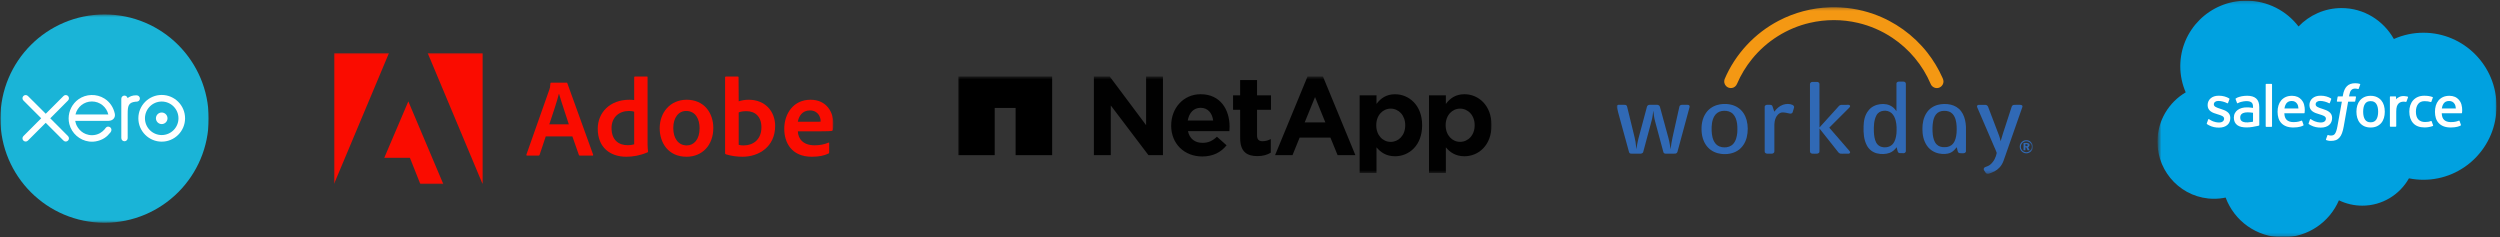 <svg width="801" height="76" viewBox="0 0 801 76" fill="none" xmlns="http://www.w3.org/2000/svg">
<rect x="0" y="0" width="801" height="76" fill="#333333" stroke="none"/>
<mask id="mask0_1275_1718" style="mask-type:luminance" maskUnits="userSpaceOnUse" x="0" y="4" width="67" height="68">
<path d="M67 4.5H0V71.5H67V4.5Z" fill="white"/>
</mask>
<g mask="url(#mask0_1275_1718)">
<mask id="mask1_1275_1718" style="mask-type:luminance" maskUnits="userSpaceOnUse" x="-15" y="-11" width="97" height="98">
<path d="M-14.746 -10.323H81.805V86.228H-14.746V-10.323Z" fill="white"/>
</mask>
<g mask="url(#mask1_1275_1718)">
<path d="M33.499 71.372C51.93 71.372 66.871 56.431 66.871 38C66.871 19.569 51.93 4.628 33.499 4.628C15.068 4.628 0.127 19.569 0.127 38C0.127 56.431 15.068 71.372 33.499 71.372Z" fill="#1AB4D7"/>
<path d="M16.103 37.904L21.798 32.194C21.987 32.002 22.092 31.747 22.092 31.477C22.092 30.914 21.634 30.456 21.071 30.456C20.797 30.456 20.54 30.564 20.346 30.76L14.655 36.448L8.94 30.752C8.747 30.561 8.491 30.456 8.22 30.456C7.657 30.456 7.199 30.913 7.199 31.476C7.199 31.75 7.309 32.008 7.505 32.202L13.2 37.896L7.508 43.598C7.308 43.795 7.199 44.053 7.199 44.328C7.199 44.892 7.657 45.348 8.22 45.348C8.491 45.348 8.748 45.243 8.94 45.05L14.647 39.351L20.332 45.029C20.533 45.238 20.794 45.349 21.071 45.349C21.634 45.349 22.091 44.892 22.091 44.328C22.091 44.057 21.986 43.802 21.795 43.609L16.103 37.904Z" fill="white"/>
<path d="M49.959 37.902C49.959 38.924 50.79 39.756 51.814 39.756C52.836 39.756 53.667 38.924 53.667 37.902C53.667 36.879 52.836 36.047 51.814 36.047C50.79 36.047 49.959 36.879 49.959 37.902Z" fill="white"/>
<path d="M46.443 37.903C46.443 34.942 48.851 32.532 51.813 32.532C54.773 32.532 57.182 34.942 57.182 37.903C57.182 40.863 54.773 43.271 51.813 43.271C48.851 43.271 46.443 40.863 46.443 37.903ZM44.33 37.903C44.33 42.028 47.687 45.384 51.813 45.384C55.939 45.384 59.297 42.028 59.297 37.903C59.297 33.777 55.939 30.42 51.813 30.42C47.687 30.42 44.33 33.777 44.33 37.903Z" fill="white"/>
<path d="M43.798 30.548L43.484 30.547C42.542 30.547 41.633 30.844 40.874 31.429C40.774 30.971 40.364 30.627 39.877 30.627C39.316 30.627 38.867 31.076 38.865 31.639C38.865 31.64 38.869 44.241 38.869 44.241C38.87 44.802 39.328 45.258 39.889 45.258C40.45 45.258 40.908 44.802 40.909 44.24C40.909 44.237 40.91 36.491 40.91 36.491C40.91 33.908 41.146 32.865 43.358 32.589C43.563 32.563 43.786 32.567 43.786 32.567C44.392 32.546 44.822 32.13 44.822 31.568C44.822 31.006 44.362 30.548 43.798 30.548Z" fill="white"/>
<path d="M24.204 36.671C24.204 36.643 24.207 36.614 24.208 36.585C24.8 34.243 26.922 32.51 29.448 32.51C32.004 32.51 34.144 34.286 34.706 36.671H24.204ZM36.796 36.478C36.356 34.396 35.217 32.686 33.481 31.588C30.944 29.977 27.594 30.066 25.143 31.809C23.144 33.231 21.99 35.557 21.99 37.954C21.99 38.554 22.063 39.161 22.213 39.758C22.968 42.727 25.521 44.975 28.564 45.347C29.467 45.457 30.346 45.404 31.256 45.169C32.038 44.978 32.795 44.661 33.493 44.214C34.217 43.749 34.821 43.136 35.407 42.401C35.419 42.388 35.431 42.376 35.442 42.361C35.849 41.857 35.773 41.14 35.327 40.798C34.95 40.51 34.318 40.392 33.82 41.03C33.713 41.182 33.594 41.339 33.462 41.496C33.067 41.933 32.576 42.356 31.988 42.685C31.239 43.085 30.386 43.313 29.479 43.319C26.511 43.286 24.923 41.214 24.358 39.735C24.259 39.459 24.183 39.172 24.13 38.877C24.123 38.822 24.118 38.769 24.116 38.72C24.73 38.72 34.767 38.718 34.767 38.718C36.227 38.688 37.013 37.657 36.796 36.478Z" fill="white"/>
</g>
</g>
<mask id="mask2_1275_1718" style="mask-type:luminance" maskUnits="userSpaceOnUse" x="107" y="17" width="160" height="42">
<path d="M267 17H107V59H267V17Z" fill="white"/>
</mask>
<g mask="url(#mask2_1275_1718)">
<path d="M124.628 17H107V59L124.628 17Z" fill="#FA0C00"/>
<path d="M137.029 17H154.634V59L137.029 17Z" fill="#FA0C00"/>
<path d="M130.829 32.48L142.048 59H134.687L131.334 50.556H123.123L130.829 32.48Z" fill="#FA0C00"/>
<path d="M183.392 43.709L185.471 49.647C185.54 49.796 185.643 49.865 185.827 49.865H189.823C190.041 49.865 190.076 49.762 190.041 49.544L181.784 26.697C181.75 26.513 181.715 26.479 181.532 26.479H176.571C176.433 26.479 176.352 26.582 176.352 26.731C176.284 27.932 176.18 28.298 176.031 28.653L168.67 49.51C168.635 49.762 168.716 49.865 168.922 49.865H172.494C172.712 49.865 172.815 49.796 172.896 49.578L174.86 43.709H183.392ZM175.997 39.831C177.076 36.582 178.5 32.417 179.074 30.037H179.109C179.821 32.531 181.497 37.474 182.255 39.831H175.997Z" fill="#FA0C00"/>
<path d="M200.657 50.219C202.804 50.219 205.089 49.83 207.409 48.835C207.593 48.766 207.627 48.686 207.627 48.514C207.558 47.874 207.478 46.947 207.478 46.238V24.729C207.478 24.591 207.478 24.523 207.306 24.523H203.413C203.264 24.523 203.195 24.591 203.195 24.774V32.062C202.586 31.994 202.161 31.959 201.656 31.959C195.374 31.959 191.516 36.09 191.516 41.249C191.516 47.233 195.478 50.219 200.657 50.219ZM203.195 46.238C202.552 46.444 201.84 46.524 201.116 46.524C198.268 46.524 195.937 44.922 195.937 41.032C195.937 37.588 198.337 35.552 201.518 35.552C202.161 35.552 202.724 35.62 203.195 35.804V46.238Z" fill="#FA0C00"/>
<path d="M220.047 31.959C214.684 31.959 211.365 36.055 211.365 41.112C211.365 45.631 214.007 50.219 219.967 50.219C225.008 50.219 228.545 46.524 228.545 40.998C228.545 36.124 225.548 31.959 220.047 31.959ZM219.829 35.552C222.861 35.552 224.147 38.149 224.147 41.112C224.147 44.773 222.252 46.592 220.047 46.592C217.325 46.592 215.718 44.316 215.718 41.032C215.718 37.657 217.429 35.552 219.829 35.552Z" fill="#FA0C00"/>
<path d="M232.569 24.523C232.42 24.523 232.316 24.591 232.316 24.774V49.121C232.316 49.224 232.42 49.407 232.569 49.441C234.28 49.968 236.072 50.219 237.921 50.219C243.215 50.219 248.359 46.947 248.359 40.357C248.359 35.586 245.075 31.959 239.93 31.959C238.747 31.959 237.645 32.142 236.68 32.463L236.634 24.809C236.634 24.557 236.565 24.523 236.313 24.523H232.569ZM243.961 40.792C243.961 44.739 241.251 46.592 238.322 46.592C237.714 46.592 237.174 46.558 236.68 46.409V36.021C237.243 35.804 237.921 35.62 239.172 35.62C241.997 35.62 243.961 37.405 243.961 40.792Z" fill="#FA0C00"/>
<path d="M262.887 42.073C264.633 42.073 266.068 42.039 266.562 41.925C266.746 41.89 266.815 41.822 266.849 41.673C266.953 41.284 266.999 40.471 266.999 39.476C266.999 36.09 264.955 31.959 259.672 31.959C254.275 31.959 251.277 36.341 251.277 41.284C251.277 45.666 253.597 50.219 260.097 50.219C262.531 50.219 264.105 49.83 265.46 49.19C265.598 49.121 265.667 49.007 265.667 48.801V45.837C265.667 45.666 265.563 45.631 265.46 45.7C264.105 46.272 262.635 46.558 261.027 46.558C257.387 46.558 255.733 44.556 255.63 42.073H262.887ZM255.63 39.007C255.917 37.268 257.019 35.38 259.488 35.38C262.21 35.38 262.922 37.657 262.922 38.687C262.922 38.721 262.922 38.87 262.922 38.973C262.773 39.007 262.313 39.007 260.958 39.007H255.63Z" fill="#FA0C00"/>
</g>
<mask id="mask3_1275_1718" style="mask-type:luminance" maskUnits="userSpaceOnUse" x="307" y="24" width="171" height="32">
<path d="M478 24.5H307V55.5H478V24.5Z" fill="white"/>
</mask>
<g mask="url(#mask3_1275_1718)">
<path d="M337.109 24.5V49.71H325.403V34.586H318.706V49.71H307V24.5H337.109Z" fill="black"/>
<path fill-rule="evenodd" clip-rule="evenodd" d="M350.48 24.5H355.546L367.207 40.091V24.5H372.612V49.699H367.954L355.897 33.789V49.699H350.48V24.5ZM375.252 40.228V40.16C375.252 34.689 379.128 30.187 384.68 30.187C391.049 30.187 393.961 35.156 393.961 40.593C393.961 41.014 393.927 41.516 393.893 42.017H380.624C381.156 44.479 382.856 45.767 385.281 45.767C387.094 45.767 388.409 45.197 389.905 43.807L392.998 46.553C391.219 48.776 388.658 50.132 385.213 50.132C379.479 50.132 375.241 46.097 375.241 40.228H375.252ZM388.703 38.621C388.386 36.182 386.958 34.541 384.692 34.541C382.437 34.541 380.975 36.159 380.556 38.621H388.703ZM397.338 35.19H395.072V30.54H397.338V25.651H402.755V30.54H407.231V35.19H402.755V43.373C402.755 44.627 403.288 45.243 404.489 45.243C405.486 45.243 406.381 44.98 407.163 44.547V48.913C406.03 49.596 404.704 50.018 402.891 50.018C399.582 50.018 397.35 48.696 397.35 44.263L397.338 35.19ZM435.629 30.552H441.035V33.298C442.349 31.509 444.162 30.198 446.973 30.198C451.426 30.198 455.653 33.697 455.653 40.091V40.16C455.653 46.565 451.494 50.064 446.973 50.064C444.094 50.064 442.315 48.742 441.035 47.203V55.432H435.629V30.552ZM450.236 40.091C450.236 36.911 448.106 34.803 445.579 34.803C443.063 34.803 440.955 36.911 440.955 40.091V40.16C440.955 43.339 443.052 45.459 445.579 45.459C448.106 45.459 450.236 43.373 450.236 40.16V40.091ZM457.851 30.552H463.257V33.298C464.582 31.509 466.396 30.187 469.206 30.187C473.648 30.187 477.886 33.697 477.886 40.091V40.16C477.886 46.565 473.716 50.064 469.206 50.064C466.316 50.064 464.537 48.742 463.257 47.203V55.432H457.851V30.552ZM472.481 40.091C472.481 36.911 470.339 34.803 467.812 34.803C465.296 34.803 463.189 36.911 463.189 40.091V40.16C463.189 43.339 465.296 45.448 467.812 45.448C470.339 45.448 472.481 43.373 472.481 40.16V40.091ZM418.937 24.5H423.867L434.269 49.71H428.569L426.269 44.092H416.399L414.121 49.71H408.534L418.937 24.5ZM424.648 39.225L421.34 31.099L418.019 39.225H424.648Z" fill="#010101"/>
</g>
<mask id="mask4_1275_1718" style="mask-type:luminance" maskUnits="userSpaceOnUse" x="518" y="2" width="134" height="54">
<path d="M651.333 2.313H518V55.687H651.333V2.313Z" fill="white"/>
</mask>
<g mask="url(#mask4_1275_1718)">
<path d="M586.216 2.342C590.984 2.178 595.784 2.895 600.281 4.491C607.047 6.866 613.094 11.219 617.518 16.857C619.465 19.33 621.095 22.049 622.372 24.926C622.599 25.404 622.773 25.942 622.652 26.476C622.504 27.371 621.719 28.111 620.816 28.201C619.879 28.338 618.91 27.753 618.576 26.869C616.035 20.891 611.699 15.698 606.29 12.103C602.946 9.868 599.196 8.241 595.279 7.33C590.227 6.149 584.907 6.149 579.854 7.327C572.639 8.988 566.033 13.127 561.373 18.877C559.398 21.3 557.767 24.001 556.537 26.875C556.271 27.542 555.659 28.066 554.946 28.183C554.258 28.316 553.509 28.078 553.029 27.566C552.464 26.999 552.279 26.093 552.57 25.35C555.955 17.348 562.221 10.626 569.926 6.625C574.944 3.999 580.558 2.534 586.216 2.342Z" fill="#F49813"/>
<path d="M579.914 26.979C579.886 26.564 580.279 26.253 580.669 26.243C581.175 26.229 581.683 26.234 582.19 26.241C582.543 26.253 582.954 26.488 582.953 26.884C582.971 31.533 582.942 36.184 582.968 40.836C584.852 38.741 586.752 36.658 588.643 34.569C589.015 34.202 589.309 33.646 589.888 33.598C590.669 33.566 591.451 33.585 592.232 33.586C592.533 33.559 592.869 33.835 592.764 34.156C592.64 34.404 592.414 34.575 592.229 34.772C590.184 36.814 588.132 38.85 586.098 40.901C588.063 43.144 590 45.41 591.956 47.661C592.208 47.981 592.523 48.253 592.734 48.606C592.888 48.882 592.632 49.218 592.336 49.231C591.687 49.267 591.036 49.231 590.385 49.246C590.046 49.239 589.68 49.288 589.373 49.114C589.049 48.928 588.852 48.596 588.62 48.316C586.734 45.94 584.86 43.555 582.967 41.184C582.947 43.523 582.961 45.86 582.959 48.197C582.952 48.467 583.007 48.792 582.772 48.989C582.398 49.35 581.842 49.223 581.375 49.246C580.961 49.233 580.476 49.323 580.14 49.017C579.953 48.871 579.904 48.623 579.911 48.401C579.916 41.26 579.909 34.119 579.914 26.979Z" fill="#3069B5"/>
<path d="M571.322 33.547C572.268 33.243 573.334 33.185 574.26 33.586C574.585 33.739 574.963 34.064 574.816 34.465C574.668 34.969 574.541 35.478 574.364 35.973C574.233 36.328 573.821 36.46 573.474 36.391C572.694 36.257 571.928 35.999 571.128 36.025C570.57 36.012 570.055 36.312 569.673 36.7C569.057 37.302 568.738 38.145 568.595 38.981C568.481 39.585 568.514 40.202 568.508 40.813C568.508 43.378 568.509 45.944 568.508 48.51C568.544 48.931 568.108 49.218 567.727 49.233C567.204 49.24 566.682 49.247 566.16 49.228C565.782 49.209 565.357 48.933 565.406 48.508C565.404 43.758 565.401 39.01 565.407 34.26C565.375 33.787 565.898 33.53 566.309 33.575C566.824 33.608 567.527 33.415 567.862 33.933C568.116 34.534 568.237 35.183 568.476 35.789C569.194 34.804 570.146 33.935 571.322 33.547Z" fill="#3069B5"/>
<path d="M518 33.91C518.145 33.743 518.315 33.563 518.557 33.58C519.267 33.573 519.978 33.557 520.687 33.59C521.047 33.601 521.295 33.917 521.347 34.252C522.045 37.088 522.73 39.928 523.424 42.765C523.628 43.641 523.876 44.508 524.008 45.399C524.145 46.2 524.172 47.012 524.303 47.814C524.482 46.669 524.642 45.517 524.951 44.399C525.859 41.013 526.766 37.628 527.675 34.243C527.746 33.857 528.109 33.583 528.495 33.583C529.284 33.563 530.076 33.576 530.865 33.576C531.289 33.556 531.742 33.804 531.844 34.238C532.522 36.706 533.192 39.179 533.867 41.649C534.277 43.249 534.814 44.822 535.046 46.464C535.11 46.916 535.172 47.369 535.266 47.818C535.52 45.239 536.184 42.729 536.73 40.204C537.18 38.194 537.621 36.183 538.077 34.174C538.144 33.77 538.571 33.567 538.947 33.578C539.585 33.575 540.225 33.556 540.863 33.589C541.241 33.6 541.459 34.018 541.325 34.356C540.044 39.084 538.768 43.814 537.486 48.542C537.417 48.921 537.087 49.217 536.7 49.223C535.71 49.255 534.719 49.231 533.729 49.236C533.375 49.258 532.999 49.068 532.937 48.694C532.051 45.443 531.183 42.187 530.305 38.933C529.988 37.801 529.859 36.628 529.726 35.464C529.563 36.5 529.482 37.554 529.206 38.572C528.307 41.922 527.404 45.274 526.503 48.624C526.402 49.167 525.781 49.275 525.32 49.24C524.399 49.223 523.479 49.261 522.56 49.223C522.232 49.224 521.98 48.969 521.921 48.66C520.629 43.951 519.342 39.24 518.049 34.532C518.004 34.326 518.01 34.116 518 33.91Z" fill="#3069B5"/>
<path d="M634.061 33.589C634.733 33.577 635.408 33.575 636.079 33.589C636.488 33.594 636.873 33.874 637.001 34.265C638.162 37.297 639.314 40.335 640.473 43.369C640.715 43.985 640.884 44.627 640.992 45.279C641.472 43.479 642.11 41.728 642.67 39.952C643.293 38.032 643.917 36.111 644.543 34.19C644.636 33.856 644.954 33.628 645.293 33.6C645.841 33.559 646.393 33.594 646.943 33.58C647.264 33.584 647.647 33.546 647.892 33.804C648.051 33.938 648.017 34.162 647.951 34.336C646.097 39.625 644.248 44.917 642.396 50.208C642.074 51.089 641.827 52.011 641.309 52.804C640.565 54.011 639.361 54.88 638.037 55.351C637.574 55.494 637.097 55.812 636.599 55.633C636.246 55.543 636.111 55.176 635.922 54.907C635.787 54.662 635.537 54.435 635.589 54.13C635.613 53.828 635.855 53.583 636.141 53.502C636.699 53.309 637.267 53.097 637.719 52.702C638.818 51.773 639.498 50.398 639.757 48.998C639.581 48.377 639.256 47.805 639.021 47.204C637.253 43.094 635.485 38.984 633.712 34.876C633.605 34.607 633.448 34.351 633.418 34.059C633.422 33.739 633.789 33.598 634.061 33.589Z" fill="#3069B5"/>
<path d="M551.616 35.576C550.651 35.755 549.771 36.356 549.282 37.211C548.464 38.598 548.369 40.272 548.406 41.844C548.464 43.268 548.693 44.787 549.602 45.938C550.279 46.804 551.393 47.239 552.475 47.222C553.516 47.255 554.607 46.903 555.312 46.111C556.214 45.125 556.504 43.757 556.628 42.467C556.682 41.2 556.708 39.91 556.379 38.672C556.118 37.627 555.566 36.581 554.61 36.018C553.721 35.473 552.623 35.422 551.616 35.576ZM552.023 33.321C553.768 33.214 555.597 33.576 557.037 34.61C558.326 35.527 559.201 36.939 559.61 38.454C560.096 40.262 560.094 42.192 559.653 44.01C559.238 45.685 558.267 47.265 556.803 48.217C555.237 49.255 553.271 49.525 551.434 49.304C549.869 49.111 548.344 48.425 547.255 47.272C545.974 45.93 545.338 44.081 545.206 42.254C545.045 40.228 545.355 38.084 546.482 36.353C547.316 35.051 548.642 34.094 550.12 33.658C550.737 33.465 551.38 33.376 552.023 33.321Z" fill="#3069B5"/>
<path d="M603.505 35.494C602.549 35.556 601.625 36.106 601.198 36.979C600.364 38.594 600.347 40.474 600.388 42.25C600.455 43.411 600.581 44.609 601.121 45.657C601.487 46.362 602.151 46.919 602.937 47.09C604.138 47.379 605.552 47.135 606.406 46.185C607.229 45.248 607.5 43.974 607.627 42.769C607.714 41.394 607.719 39.991 607.378 38.646C607.143 37.746 606.747 36.848 606.034 36.223C605.351 35.622 604.399 35.39 603.505 35.494ZM607.623 26.78C607.601 26.416 607.973 26.183 608.297 26.155C608.815 26.127 609.335 26.14 609.854 26.146C610.25 26.142 610.693 26.437 610.636 26.876C610.636 34.05 610.637 41.223 610.635 48.396C610.662 48.766 610.297 49.054 609.955 49.076C609.542 49.098 609.128 49.098 608.716 49.069C608.426 49.051 608.145 48.865 608.046 48.588C607.891 48.122 607.81 47.637 607.692 47.163C607.119 47.94 606.38 48.628 605.463 48.969C604.154 49.451 602.697 49.459 601.352 49.13C600 48.805 598.823 47.877 598.171 46.654C597.147 44.788 597.026 42.593 597.09 40.511C597.127 38.733 597.466 36.856 598.625 35.444C599.499 34.248 600.931 33.562 602.378 33.382C603.724 33.185 605.184 33.412 606.299 34.227C606.826 34.598 607.247 35.096 607.624 35.615C607.614 32.671 607.616 29.726 607.623 26.78Z" fill="#3069B5"/>
<path d="M622.11 35.584C621.629 35.681 621.164 35.874 620.776 36.175C620 36.779 619.615 37.739 619.409 38.671C619.11 40.15 619.114 41.678 619.268 43.174C619.413 44.273 619.689 45.446 620.495 46.258C621.151 46.947 622.141 47.2 623.067 47.154C624.063 47.19 625.099 46.819 625.741 46.037C626.544 45.066 626.771 43.774 626.888 42.556C626.963 41.125 626.964 39.66 626.562 38.27C626.308 37.404 625.843 36.544 625.059 36.05C624.196 35.484 623.103 35.431 622.11 35.584ZM620.776 33.619C622.158 33.236 623.637 33.214 625.033 33.533C626.33 33.834 627.544 34.562 628.341 35.64C629.184 36.745 629.61 38.115 629.787 39.481C629.94 40.534 629.896 41.601 629.898 42.662C629.898 44.576 629.898 46.491 629.892 48.405C629.913 48.639 629.766 48.846 629.576 48.967C629.254 49.165 628.856 49.077 628.498 49.1C628.096 49.097 627.567 49.132 627.348 48.714C627.135 48.222 627.09 47.674 626.953 47.157C626.414 47.812 625.856 48.488 625.076 48.866C623.887 49.454 622.498 49.419 621.226 49.171C619.669 48.864 618.236 47.943 617.356 46.617C616.308 45.073 615.927 43.167 615.942 41.325C615.929 39.529 616.28 37.672 617.279 36.153C618.077 34.911 619.358 34.011 620.776 33.619Z" fill="#3069B5"/>
<path d="M648.609 45.382C647.819 45.672 647.322 46.584 647.523 47.407C647.729 48.373 648.853 49.032 649.791 48.675C650.655 48.411 651.2 47.425 650.932 46.555C650.697 45.577 649.536 44.999 648.609 45.382ZM648.719 44.969C649.187 44.895 649.697 44.89 650.132 45.107C650.872 45.444 651.405 46.239 651.324 47.066C651.386 48.052 650.556 48.934 649.609 49.093C648.543 49.319 647.396 48.547 647.179 47.484C646.898 46.413 647.642 45.209 648.719 44.969Z" fill="#3069B5"/>
<path d="M648.939 46.171C648.937 46.395 648.936 46.619 648.939 46.844C649.135 46.833 649.337 46.844 649.531 46.791C649.713 46.715 649.695 46.483 649.646 46.328C649.457 46.144 649.177 46.192 648.939 46.171ZM648.346 45.806C648.913 45.839 649.548 45.679 650.059 45.995C650.47 46.304 650.271 46.976 649.806 47.119C649.94 47.473 650.127 47.802 650.297 48.14C650.082 48.144 649.871 48.148 649.66 48.151C649.508 47.839 649.358 47.523 649.213 47.208C649.12 47.205 649.029 47.204 648.939 47.202C648.937 47.517 648.937 47.833 648.937 48.148C648.737 48.145 648.541 48.142 648.344 48.141C648.345 47.362 648.343 46.584 648.346 45.806Z" fill="#3069B5"/>
</g>
<mask id="mask5_1275_1718" style="mask-type:luminance" maskUnits="userSpaceOnUse" x="691" y="0" width="110" height="76">
<path d="M800.334 0H691.334V76H800.334V0Z" fill="white"/>
</mask>
<g mask="url(#mask5_1275_1718)">
<mask id="mask6_1275_1718" style="mask-type:luminance" maskUnits="userSpaceOnUse" x="691" y="0" width="109" height="76">
<path d="M691.357 0.199H799.958V75.801H691.357V0.199Z" fill="white"/>
</mask>
<g mask="url(#mask6_1275_1718)">
<path fill-rule="evenodd" clip-rule="evenodd" d="M736.451 8.475C739.957 4.839 744.836 2.586 750.226 2.586C757.413 2.586 763.641 6.565 766.995 12.494C769.972 11.168 773.197 10.483 776.458 10.485C789.394 10.485 799.895 21.029 799.895 34.041C799.895 47.052 789.394 57.597 776.458 57.597C774.877 57.597 773.336 57.438 771.826 57.139C768.892 62.352 763.282 65.893 756.894 65.893C754.293 65.898 751.725 65.31 749.388 64.174C746.413 71.138 739.486 76.032 731.421 76.032C722.996 76.032 715.849 70.74 713.094 63.299C711.868 63.557 710.618 63.686 709.365 63.686C699.343 63.686 691.238 55.489 691.238 45.422C691.238 38.657 694.888 32.768 700.302 29.585C699.153 26.948 698.562 24.104 698.565 21.229C698.565 9.61 708.027 0.22 719.686 0.22C726.514 0.22 732.622 3.463 736.455 8.496" fill="#00A1E0"/>
</g>
<path fill-rule="evenodd" clip-rule="evenodd" d="M707.064 39.512C706.995 39.69 707.088 39.727 707.11 39.758C707.314 39.905 707.521 40.012 707.729 40.132C708.839 40.717 709.885 40.888 710.979 40.888C713.207 40.888 714.592 39.706 714.592 37.804V37.766C714.592 36.008 713.027 35.367 711.566 34.91L711.375 34.848C710.269 34.49 709.314 34.179 709.314 33.455V33.418C709.314 32.797 709.873 32.34 710.736 32.34C711.694 32.34 712.836 32.658 713.567 33.06C713.567 33.06 713.783 33.199 713.862 32.991C713.904 32.879 714.277 31.885 714.317 31.774C714.359 31.657 714.285 31.569 714.209 31.524C713.37 31.014 712.212 30.668 711.015 30.668L710.792 30.669C708.752 30.669 707.326 31.898 707.326 33.657V33.695C707.326 35.549 708.9 36.154 710.369 36.572L710.605 36.645C711.675 36.973 712.602 37.258 712.602 38.006V38.043C712.602 38.732 711.999 39.245 711.032 39.245C710.657 39.245 709.459 39.239 708.162 38.421C708.005 38.33 707.915 38.265 707.794 38.191C707.731 38.152 707.571 38.083 707.501 38.291L707.062 39.509M739.682 39.509C739.614 39.686 739.707 39.723 739.729 39.755C739.933 39.902 740.141 40.009 740.348 40.128C741.458 40.713 742.504 40.884 743.598 40.884C745.826 40.884 747.212 39.703 747.212 37.801V37.763C747.212 36.005 745.651 35.364 744.185 34.906L743.994 34.845C742.888 34.487 741.934 34.176 741.934 33.452V33.415C741.934 32.794 742.493 32.337 743.355 32.337C744.313 32.337 745.451 32.654 746.186 33.057C746.186 33.057 746.402 33.196 746.481 32.988C746.524 32.875 746.897 31.882 746.933 31.77C746.975 31.654 746.901 31.566 746.825 31.52C745.986 31.011 744.828 30.665 743.631 30.665L743.408 30.666C741.368 30.666 739.942 31.895 739.942 33.654V33.692C739.942 35.546 741.515 36.151 742.985 36.569L743.221 36.642C744.295 36.97 745.217 37.255 745.217 38.003V38.04C745.217 38.729 744.614 39.242 743.648 39.242C743.271 39.242 742.071 39.236 740.777 38.418C740.62 38.327 740.528 38.264 740.409 38.188C740.369 38.162 740.181 38.089 740.117 38.288L739.678 39.506M761.957 35.781C761.957 36.856 761.755 37.703 761.362 38.304C760.969 38.897 760.376 39.187 759.549 39.187C758.723 39.187 758.132 38.899 757.744 38.308C757.354 37.711 757.157 36.86 757.157 35.785C757.157 34.711 757.355 33.867 757.744 33.275C758.131 32.686 758.719 32.403 759.549 32.403C760.38 32.403 760.97 32.688 761.362 33.275C761.758 33.867 761.957 34.711 761.957 35.785M763.817 33.792C763.634 33.175 763.35 32.634 762.971 32.18C762.591 31.727 762.112 31.36 761.541 31.098C760.974 30.833 760.304 30.7 759.545 30.7C758.786 30.7 758.12 30.834 757.549 31.098C756.982 31.362 756.499 31.727 756.119 32.18C755.741 32.634 755.457 33.175 755.273 33.792C755.091 34.404 754.999 35.073 754.999 35.785C754.999 36.498 755.091 37.166 755.273 37.779C755.455 38.395 755.74 38.937 756.119 39.39C756.499 39.844 756.982 40.206 757.549 40.465C758.12 40.722 758.79 40.854 759.545 40.854C760.3 40.854 760.97 40.722 761.537 40.465C762.104 40.207 762.587 39.844 762.967 39.39C763.346 38.937 763.63 38.395 763.813 37.779C763.994 37.166 764.087 36.498 764.087 35.785C764.087 35.077 763.994 34.404 763.813 33.792M779.105 38.885C779.044 38.705 778.868 38.773 778.868 38.773C778.597 38.876 778.309 38.971 778.001 39.019C777.691 39.068 777.346 39.092 776.983 39.092C776.085 39.092 775.366 38.825 774.855 38.296C774.34 37.767 774.052 36.915 774.056 35.761C774.059 34.711 774.314 33.923 774.771 33.318C775.222 32.721 775.917 32.411 776.835 32.411C777.602 32.411 778.189 32.5 778.804 32.691C778.804 32.691 778.949 32.755 779.019 32.563C779.183 32.114 779.303 31.791 779.478 31.298C779.528 31.157 779.407 31.097 779.362 31.08C779.121 30.986 778.552 30.832 778.121 30.767C777.717 30.706 777.25 30.674 776.723 30.674C775.941 30.674 775.246 30.808 774.651 31.072C774.056 31.335 773.553 31.7 773.154 32.154C772.754 32.608 772.451 33.149 772.247 33.766C772.046 34.378 771.944 35.051 771.944 35.763C771.944 37.299 772.359 38.544 773.182 39.456C774.004 40.371 775.242 40.832 776.855 40.832C777.809 40.832 778.787 40.64 779.49 40.363C779.49 40.363 779.624 40.298 779.566 40.142L779.107 38.885M782.361 34.747C782.45 34.15 782.614 33.653 782.872 33.267C783.258 32.678 783.846 32.355 784.673 32.355C785.499 32.355 786.046 32.679 786.437 33.267C786.697 33.654 786.81 34.17 786.853 34.747L782.341 34.746L782.361 34.747ZM788.629 33.434C788.471 32.841 788.078 32.24 787.823 31.965C787.416 31.532 787.02 31.225 786.625 31.058C786.054 30.816 785.44 30.692 784.82 30.693C784.034 30.693 783.319 30.826 782.74 31.095C782.161 31.366 781.674 31.736 781.291 32.197C780.908 32.659 780.62 33.204 780.436 33.829C780.253 34.446 780.16 35.122 780.16 35.83C780.16 36.554 780.256 37.227 780.446 37.836C780.637 38.448 780.945 38.986 781.36 39.431C781.775 39.881 782.306 40.231 782.945 40.478C783.58 40.722 784.35 40.849 785.233 40.847C787.053 40.841 788.012 40.437 788.403 40.218C788.473 40.179 788.539 40.112 788.456 39.918L788.045 38.768C787.982 38.596 787.808 38.658 787.808 38.658C787.357 38.827 786.718 39.128 785.221 39.124C784.243 39.123 783.52 38.835 783.065 38.384C782.602 37.922 782.37 37.25 782.334 36.295L788.642 36.3C788.642 36.3 788.809 36.298 788.826 36.137C788.833 36.07 789.042 34.847 788.638 33.435L788.629 33.434ZM731.933 34.747C732.022 34.15 732.187 33.653 732.444 33.267C732.831 32.678 733.419 32.355 734.245 32.355C735.072 32.355 735.619 32.679 736.01 33.267C736.269 33.654 736.382 34.17 736.425 34.747L731.913 34.746L731.933 34.747ZM738.202 33.434C738.044 32.841 737.651 32.24 737.395 31.965C736.988 31.532 736.593 31.225 736.197 31.058C735.627 30.816 735.013 30.692 734.393 30.693C733.606 30.693 732.892 30.826 732.313 31.095C731.734 31.366 731.247 31.736 730.863 32.197C730.481 32.659 730.193 33.204 730.009 33.829C729.826 34.446 729.733 35.122 729.733 35.83C729.733 36.554 729.829 37.227 730.019 37.836C730.21 38.448 730.518 38.986 730.93 39.431C731.345 39.881 731.876 40.231 732.515 40.478C733.149 40.722 733.916 40.849 734.802 40.847C736.623 40.841 737.581 40.437 737.973 40.218C738.042 40.179 738.108 40.112 738.026 39.918L737.614 38.768C737.551 38.596 737.377 38.658 737.377 38.658C736.926 38.827 736.287 39.128 734.79 39.124C733.815 39.123 733.089 38.835 732.634 38.384C732.17 37.922 731.939 37.25 731.903 36.295L738.211 36.3C738.211 36.3 738.377 36.298 738.395 36.137C738.401 36.07 738.611 34.847 738.206 33.435L738.202 33.434ZM718.318 38.845C718.071 38.649 718.037 38.6 717.955 38.473C717.83 38.281 717.766 38.007 717.766 37.657C717.766 37.108 717.95 36.71 718.329 36.443C718.325 36.444 718.872 35.974 720.158 35.99C720.73 36 721.301 36.048 721.867 36.135V38.988C721.867 38.988 721.069 39.16 720.167 39.214C718.885 39.29 718.318 38.846 718.322 38.847L718.318 38.845ZM720.826 34.428C720.57 34.41 720.239 34.401 719.844 34.401C719.304 34.401 718.781 34.467 718.294 34.599C717.803 34.731 717.36 34.935 716.981 35.208C716.6 35.478 716.288 35.832 716.066 36.242C715.843 36.656 715.729 37.141 715.729 37.69C715.729 38.248 715.826 38.729 716.018 39.123C716.206 39.514 716.489 39.852 716.841 40.106C717.191 40.36 717.623 40.547 718.122 40.659C718.617 40.771 719.176 40.828 719.791 40.828C720.438 40.828 721.081 40.774 721.704 40.67C722.234 40.578 722.763 40.476 723.289 40.362C723.499 40.314 723.732 40.251 723.732 40.251C723.888 40.212 723.876 40.046 723.876 40.046L723.872 34.316C723.872 33.058 723.535 32.123 722.87 31.546C722.207 30.969 721.237 30.679 719.979 30.679C719.508 30.679 718.746 30.743 718.29 30.834C718.29 30.834 716.917 31.099 716.35 31.542C716.35 31.542 716.225 31.618 716.293 31.791L716.74 32.985C716.796 33.14 716.947 33.087 716.947 33.087C716.947 33.087 716.995 33.068 717.051 33.035C718.26 32.379 719.794 32.399 719.794 32.399C720.472 32.399 720.999 32.536 721.351 32.804C721.695 33.068 721.87 33.465 721.87 34.301V34.566C721.331 34.488 720.832 34.443 720.832 34.443L720.826 34.428ZM771.533 31.193C771.542 31.172 771.546 31.15 771.547 31.127C771.547 31.104 771.542 31.081 771.533 31.06C771.525 31.039 771.512 31.02 771.495 31.004C771.479 30.988 771.459 30.976 771.438 30.967C771.331 30.927 770.795 30.814 770.384 30.789C769.593 30.739 769.154 30.872 768.759 31.049C768.368 31.224 767.936 31.507 767.697 31.833L767.696 31.069C767.696 30.964 767.621 30.879 767.515 30.879H765.902C765.798 30.879 765.722 30.964 765.722 31.069V40.42C765.722 40.47 765.742 40.519 765.778 40.554C765.814 40.59 765.862 40.61 765.913 40.61H767.566C767.617 40.61 767.665 40.59 767.701 40.554C767.737 40.519 767.757 40.47 767.757 40.42V35.724C767.757 35.096 767.826 34.471 767.965 34.077C768.101 33.688 768.287 33.377 768.516 33.154C768.734 32.939 769.001 32.779 769.294 32.688C769.57 32.61 769.854 32.57 770.141 32.57C770.47 32.57 770.832 32.654 770.832 32.654C770.953 32.668 771.02 32.594 771.062 32.485C771.17 32.198 771.477 31.339 771.537 31.168" fill="#FFFFFE"/>
<path fill-rule="evenodd" clip-rule="evenodd" d="M756.096 26.878C755.892 26.816 755.684 26.767 755.474 26.73C755.191 26.683 754.904 26.661 754.618 26.664C753.479 26.664 752.581 26.985 751.95 27.619C751.324 28.247 750.898 29.205 750.685 30.465L750.607 30.891H749.178C749.178 30.891 749.003 30.883 748.967 31.073L748.732 32.378C748.715 32.503 748.769 32.581 748.937 32.581H750.329L748.917 40.436C748.806 41.069 748.679 41.59 748.539 41.984C748.401 42.373 748.266 42.665 748.1 42.876C747.939 43.081 747.787 43.232 747.524 43.32C747.306 43.393 747.056 43.426 746.783 43.426C746.63 43.426 746.427 43.401 746.277 43.371C746.128 43.342 746.05 43.308 745.938 43.261C745.938 43.261 745.774 43.199 745.71 43.362C745.658 43.495 745.287 44.512 745.243 44.638C745.198 44.762 745.261 44.86 745.34 44.888C745.525 44.954 745.663 44.996 745.915 45.056C746.266 45.138 746.561 45.143 746.838 45.143C747.418 45.143 747.946 45.062 748.384 44.904C748.825 44.746 749.208 44.469 749.548 44.095C749.915 43.691 750.146 43.268 750.366 42.691C750.585 42.119 750.771 41.409 750.92 40.582L752.339 32.581H754.413C754.413 32.581 754.588 32.587 754.625 32.398L754.859 31.093C754.876 30.968 754.822 30.89 754.654 30.891H752.64C752.65 30.845 752.742 30.139 752.973 29.475C753.071 29.191 753.257 28.962 753.414 28.805C753.561 28.655 753.742 28.543 753.942 28.478C754.161 28.411 754.389 28.378 754.618 28.381C754.807 28.381 754.993 28.404 755.135 28.433C755.33 28.474 755.406 28.496 755.457 28.512C755.663 28.574 755.69 28.514 755.73 28.414L756.212 27.097C756.262 26.955 756.141 26.895 756.096 26.878ZM727.958 40.453C727.958 40.558 727.883 40.644 727.778 40.644H726.108C726.002 40.644 725.927 40.558 725.927 40.453V27.056C725.927 26.952 726.002 26.867 726.108 26.867H727.778C727.883 26.867 727.958 26.952 727.958 27.056V40.453Z" fill="#FFFFFE"/>
</g>
</svg>

